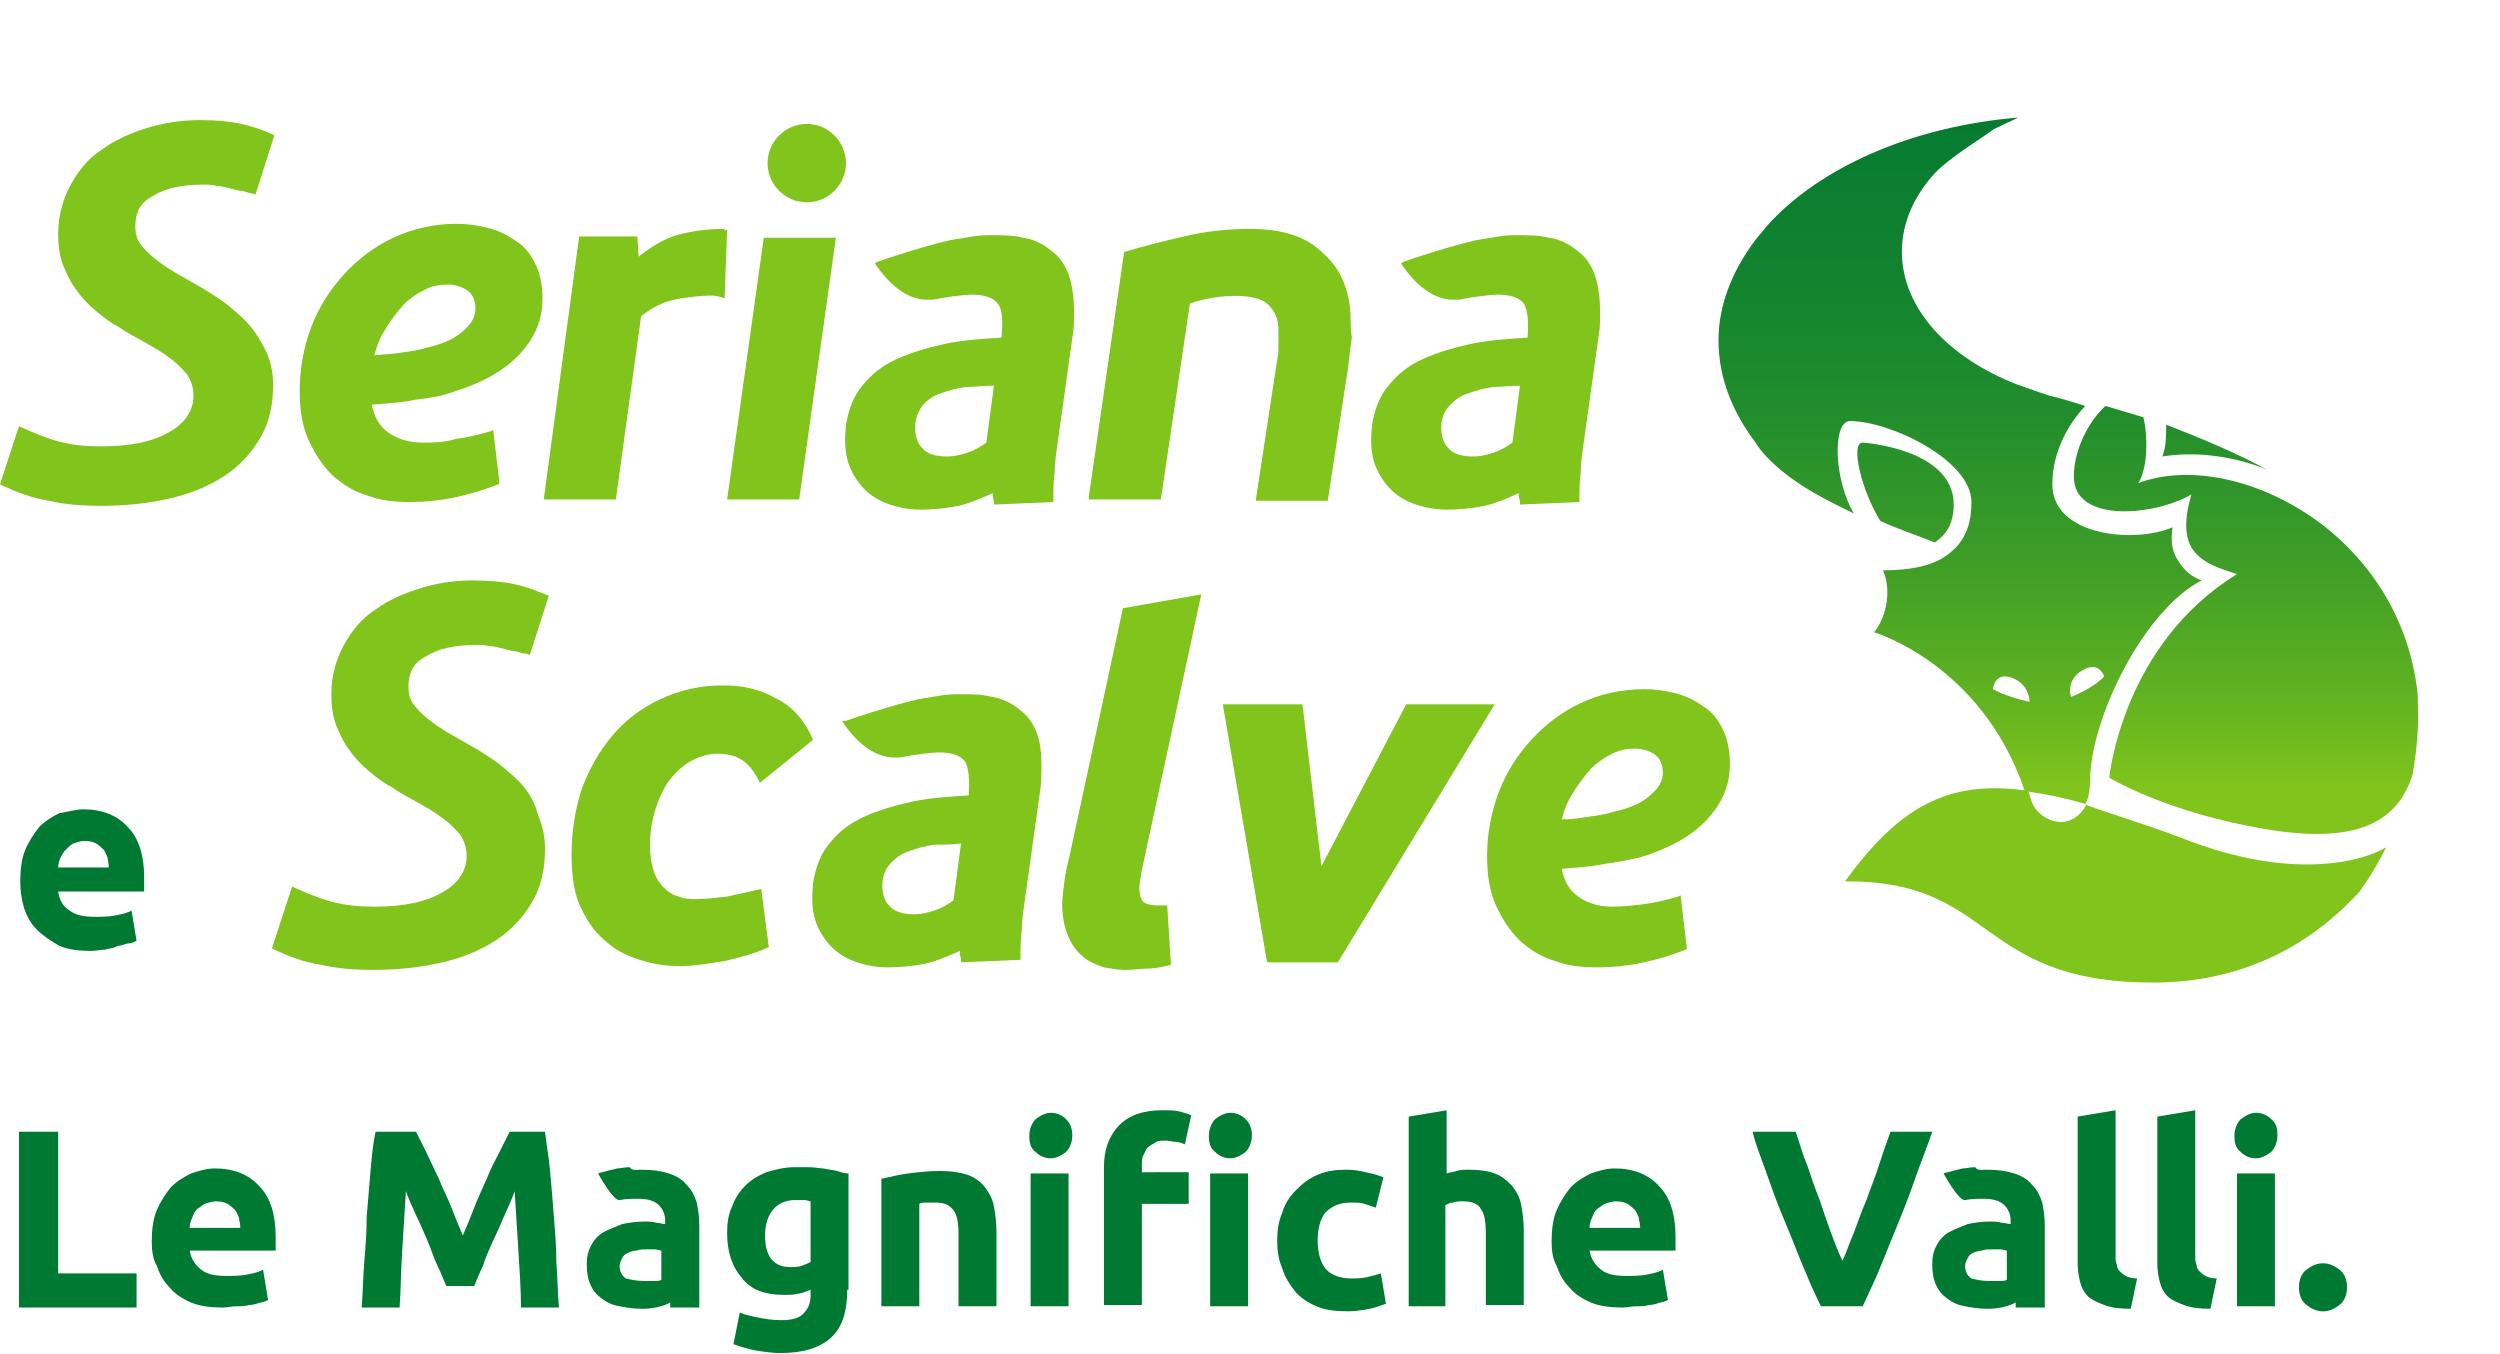 <?xml version="1.0" encoding="UTF-8"?>
<!-- Generator: Adobe Illustrator 22.0.1, SVG Export Plug-In . SVG Version: 6.00 Build 0)  -->
<svg xmlns="http://www.w3.org/2000/svg" xmlns:xlink="http://www.w3.org/1999/xlink" version="1.1" id="Livello_1" x="0px" y="0px" viewBox="0 0 197.7 107.1" style="enable-background:new 0 0 197.7 107.1;" xml:space="preserve">
<style type="text/css">
	.st0{fill:#666666;}
	.st1{clip-path:url(#SVGID_2_);fill:url(#SVGID_3_);}
	.st2{clip-path:url(#SVGID_5_);fill:url(#SVGID_6_);}
	.st3{clip-path:url(#SVGID_8_);fill:url(#SVGID_9_);}
	.st4{clip-path:url(#SVGID_11_);fill:url(#SVGID_12_);}
	.st5{fill:#80C41C;}
	.st6{fill:#007A32;}
</style>
<g>
	<path class="st0" d="M138.8,18.7c0.3-0.4,0.6-0.8,0.9-1.1C139.4,17.9,139.1,18.3,138.8,18.7z"></path>
	<g>
		<defs>
			<path id="SVGID_1_" d="M179.2,37.1c-2.2-1.2-4.8-2.3-7.6-3.4l-0.3-0.1c0,0.9,0,1.7-0.3,2.5C173.5,35.7,176.4,36,179.2,37.1z"></path>
		</defs>
		<clipPath id="SVGID_2_">
			<use xlink:href="#SVGID_1_" style="overflow:visible;"></use>
		</clipPath>
		<linearGradient id="SVGID_3_" gradientUnits="userSpaceOnUse" x1="162.37" y1="85.904" x2="162.37" y2="-9.094947e-13">
			<stop offset="0" style="stop-color:#80C41C"></stop>
			<stop offset="0.275" style="stop-color:#80C41C"></stop>
			<stop offset="0.36" style="stop-color:#61B221"></stop>
			<stop offset="0.486" style="stop-color:#3D9D27"></stop>
			<stop offset="0.614" style="stop-color:#228E2C"></stop>
			<stop offset="0.742" style="stop-color:#12832F"></stop>
			<stop offset="0.87" style="stop-color:#087C31"></stop>
			<stop offset="1" style="stop-color:#007A32"></stop>
		</linearGradient>
		<rect x="127" class="st1" width="70.7" height="85.9"></rect>
	</g>
	<g>
		<defs>
			<path id="SVGID_4_" d="M153,42.9c0.9-0.6,1.5-1.5,1.5-3c0-4.4-7.1-4.9-7.2-4.9c-1,0-0.1,3.8,1.4,6.2     C150,41.8,151.5,42.3,153,42.9z"></path>
		</defs>
		<clipPath id="SVGID_5_">
			<use xlink:href="#SVGID_4_" style="overflow:visible;"></use>
		</clipPath>
		<linearGradient id="SVGID_6_" gradientUnits="userSpaceOnUse" x1="162.37" y1="85.904" x2="162.37" y2="-9.094947e-13">
			<stop offset="0" style="stop-color:#80C41C"></stop>
			<stop offset="0.275" style="stop-color:#80C41C"></stop>
			<stop offset="0.36" style="stop-color:#61B221"></stop>
			<stop offset="0.486" style="stop-color:#3D9D27"></stop>
			<stop offset="0.614" style="stop-color:#228E2C"></stop>
			<stop offset="0.742" style="stop-color:#12832F"></stop>
			<stop offset="0.87" style="stop-color:#087C31"></stop>
			<stop offset="1" style="stop-color:#007A32"></stop>
		</linearGradient>
		<rect x="127" class="st2" width="70.7" height="85.9"></rect>
	</g>
	<g>
		<defs>
			<path id="SVGID_7_" d="M191.2,55.6c0-0.2,0-0.4,0-0.6c-0.7-7-4.9-12.2-9.8-15c-4.2-2.4-8.8-3.1-12.3-1.8c0.7-1.1,0.8-3.5,0.4-5.2     c-1-0.3-2-0.6-3-0.9c-1.3,1.2-2.5,3.4-2.5,5.6c0,3.7,6.4,3.1,9.3,1.4c-0.6,2-0.5,3.3,0,4.2c0.8,1.3,2.4,1.7,3.6,2.1     c-9.1,5.6-10.1,16.1-10.1,16.1s3.9,2.4,10.9,3.8c7.4,1.5,11.7,0.5,13.1-4.1C191.1,59.4,191.3,57.5,191.2,55.6z"></path>
		</defs>
		<clipPath id="SVGID_8_">
			<use xlink:href="#SVGID_7_" style="overflow:visible;"></use>
		</clipPath>
		<linearGradient id="SVGID_9_" gradientUnits="userSpaceOnUse" x1="162.37" y1="85.904" x2="162.37" y2="-9.094947e-13">
			<stop offset="0" style="stop-color:#80C41C"></stop>
			<stop offset="0.275" style="stop-color:#80C41C"></stop>
			<stop offset="0.36" style="stop-color:#61B221"></stop>
			<stop offset="0.486" style="stop-color:#3D9D27"></stop>
			<stop offset="0.614" style="stop-color:#228E2C"></stop>
			<stop offset="0.742" style="stop-color:#12832F"></stop>
			<stop offset="0.87" style="stop-color:#087C31"></stop>
			<stop offset="1" style="stop-color:#007A32"></stop>
		</linearGradient>
		<rect x="127" class="st3" width="70.7" height="85.9"></rect>
	</g>
	<g>
		<defs>
			<path id="SVGID_10_" d="M172.6,66.3c-2.8-1.1-7.8-2.6-7.7-2.7c0.3-0.5,0.4-1.3,0.4-2.3c0.2-4.7,4.2-13,8.8-15.4     c-1.1-0.4-1.7-1.2-2.1-2c-0.3-0.7-0.3-1.4-0.2-2.2c-3,1.3-9.5,0.7-9.5-3.4c0-2.5,1.2-4.7,2.6-6.2c-1-0.3-1.9-0.6-2.8-0.8     c-0.9-0.3-1.8-0.6-2.6-0.9c-5.4-2.1-9.1-6-9.1-10.5c0-2.3,1-4.5,2.7-6.3c0.6-0.6,1.4-1.2,2.4-1.9c0.6-0.4,1.5-1,2.2-1.5     c0.6-0.3,1.3-0.6,1.9-0.9c-8.5,0.7-15.8,4-19.9,8.6c-0.3,0.4-0.6,0.7-0.9,1.1c-1.8,2.4-2.9,5.1-2.9,7.9c0,3,1.1,5.7,3,8.2     c0,0.1,0.6,0.8,0.6,0.8c1.6,1.8,3.9,3.2,7.1,4.7c-1.6-2.7-1.7-7.3-0.3-7.3c3.2,0,9.6,3.1,9.6,6.4c0,1.2-0.2,2.9-1.8,4.1     c-1,0.8-2.6,1.3-5.2,1.3c0.7,1.5,0.3,3.7-0.7,4.9c0,0,8.5,2.5,11.9,12.5c-6.1-0.8-9.9,1.3-14.2,7.2c11.9-0.1,10.3,7.9,24.1,8     c8.4,0.1,13.7-4,16.6-7.2c0.8-1.1,1.5-2.3,2.1-3.5C187.1,68,181.5,69.8,172.6,66.3z M164.7,53c1.3-0.8,1.7,0.5,1.7,0.5     s-0.8,0.9-2.6,1.6C163.7,55.1,163.4,53.7,164.7,53z M157.6,54.5c0,0,0.1-1.4,1.5-0.9c1.4,0.5,1.4,1.9,1.4,1.9     C158.6,55.1,157.6,54.5,157.6,54.5z M163,65c-1,0-2.1-0.7-2.4-1.8c-0.1-0.2-0.1-0.4-0.2-0.6c1.4,0.2,2.9,0.5,4.6,1     C164.5,64.6,163.7,65,163,65z"></path>
		</defs>
		<clipPath id="SVGID_11_">
			<use xlink:href="#SVGID_10_" style="overflow:visible;"></use>
		</clipPath>
		<linearGradient id="SVGID_12_" gradientUnits="userSpaceOnUse" x1="162.37" y1="85.904" x2="162.37" y2="-9.094947e-13">
			<stop offset="0" style="stop-color:#80C41C"></stop>
			<stop offset="0.275" style="stop-color:#80C41C"></stop>
			<stop offset="0.36" style="stop-color:#61B221"></stop>
			<stop offset="0.486" style="stop-color:#3D9D27"></stop>
			<stop offset="0.614" style="stop-color:#228E2C"></stop>
			<stop offset="0.742" style="stop-color:#12832F"></stop>
			<stop offset="0.87" style="stop-color:#087C31"></stop>
			<stop offset="1" style="stop-color:#007A32"></stop>
		</linearGradient>
		<rect x="127" class="st4" width="70.7" height="85.9"></rect>
	</g>
</g>
<path class="st5" d="M35.8,31c2.3-0.7,4.1-1.7,5.3-3c1.2-1.3,1.8-2.7,1.8-4.4c0-1.1-0.2-2-0.6-2.8c-0.4-0.8-0.9-1.4-1.6-1.8  c-0.7-0.5-1.4-0.8-2.2-1c-0.8-0.2-1.6-0.3-2.4-0.3c-1.8,0-3.5,0.4-5,1.1c-1.5,0.7-2.8,1.7-3.9,2.9c-1.1,1.2-2,2.6-2.6,4.2  c-0.6,1.6-0.9,3.3-0.9,5c0,1.5,0.2,2.8,0.7,3.9c0.5,1.1,1.1,2,1.9,2.8c0.8,0.7,1.7,1.3,2.8,1.6c1,0.4,2.2,0.5,3.4,0.5  c2.3,0,4.6-0.5,6.9-1.4l0.1-0.1l-0.5-4.2l-0.2,0.1c-1,0.3-1.9,0.5-2.7,0.6C35.1,35,34.3,35,33.4,35c-1.1,0-2-0.3-2.7-0.8  c-0.7-0.5-1.1-1.2-1.3-2.2c1.4-0.1,2.6-0.2,3.5-0.4C34,31.5,35,31.3,35.8,31 M29.6,28.1c0.2-0.8,0.5-1.5,0.9-2.1  c0.4-0.7,0.9-1.3,1.4-1.9c0.5-0.5,1.1-0.9,1.7-1.2c0.6-0.3,1.2-0.4,1.8-0.4c0.6,0,1.2,0.2,1.6,0.5c0.4,0.3,0.6,0.8,0.6,1.4  c0,0.6-0.3,1.2-0.9,1.7c-0.6,0.6-1.6,1.1-3,1.4c-0.6,0.2-1.3,0.3-2.1,0.4C31.1,28,30.4,28,29.6,28.1"></path>
<path class="st5" d="M57.3,18.1c-1.5,0-2.7,0.2-3.8,0.5c-1,0.3-2,0.9-3,1.7l-0.1-1.6h-4.6L43,39.5h5.7l2-14.5  c0.9-0.7,1.7-1.1,2.6-1.3c0.9-0.2,2.8-0.4,3.3-0.3c0.5,0.1,0.7,0.2,0.7,0.2l0.2-5.4H57.3z"></path>
<polygon class="st5" points="60.4,18.8 57.5,39.5 63.2,39.5 66.1,18.8 "></polygon>
<path class="st5" d="M106.8,24.9c-0.1-2-0.8-3.7-2.2-4.9c-1.3-1.3-3.2-1.9-5.8-1.9c-1.7,0-3.5,0.2-5.2,0.6c-1.7,0.4-3.3,0.8-4.6,1.2  l-0.1,0l-2.8,19.4l0,0.2h5.7L94.1,24c1.2-0.4,2.4-0.6,3.6-0.6c1.2,0,2.1,0.2,2.6,0.7c0.5,0.5,0.8,1.1,0.8,2c0,0.4,0,0.9,0,1.4  c0,0.5-0.1,1-0.2,1.6l-1.6,10.5h5.7l1.6-10.5c0.1-0.9,0.2-1.7,0.3-2.4C106.8,26,106.8,25.4,106.8,24.9"></path>
<path class="st5" d="M84.6,22c-0.3-1-0.8-1.7-1.5-2.2c-0.6-0.5-1.4-0.9-2.2-1c-0.8-0.2-1.6-0.2-2.4-0.2c-0.5,0-1,0-1.6,0.1  c-0.6,0.1-1.2,0.2-1.8,0.3c-1.8,0.4-5.2,1.5-5.7,1.7l-0.2,0.1l0.1,0.2c0.1,0.1,1.7,2.7,4,2.7c0.2,0,0.3,0,0.5,0  c0.9-0.2,2.5-0.4,3-0.4c1,0,1.7,0.2,2.1,0.7c0.4,0.5,0.4,1.4,0.3,2.7c-1.6,0.1-3.1,0.2-4.5,0.5c-1.4,0.3-2.7,0.7-3.8,1.2  c-1.1,0.5-2,1.2-2.7,2.1c-0.7,0.8-1.1,1.9-1.3,3.1c-0.1,1-0.1,1.9,0.1,2.7c0.2,0.8,0.6,1.5,1.1,2.1c0.5,0.6,1.2,1.1,2,1.4  c0.8,0.3,1.7,0.5,2.7,0.5c1,0,2-0.1,3-0.3c0.9-0.2,1.8-0.6,2.7-1c0,0.1,0,0.2,0,0.2c0,0.2,0.1,0.3,0.1,0.5l0,0.2l4.7-0.2l0-0.2  c0-0.7,0-1.4,0.1-2.1c0-0.7,0.1-1.4,0.2-2.1l1.3-9.3C85,24.3,84.9,23,84.6,22 M78.6,30.5L78,35c-0.4,0.3-0.9,0.6-1.5,0.8  c-0.6,0.2-1.1,0.3-1.6,0.3c-0.9,0-1.6-0.2-2-0.7c-0.4-0.4-0.6-1.1-0.5-2c0.1-0.6,0.3-1,0.6-1.4c0.4-0.4,0.8-0.7,1.4-0.9  c0.6-0.2,1.2-0.4,2-0.5C77.1,30.6,77.9,30.5,78.6,30.5"></path>
<path class="st5" d="M126.2,22c-0.3-1-0.8-1.7-1.5-2.2c-0.6-0.5-1.4-0.9-2.2-1c-0.8-0.2-1.6-0.2-2.4-0.2c-0.5,0-1,0-1.6,0.1  c-0.6,0.1-1.2,0.2-1.8,0.3c-1.8,0.4-5.2,1.5-5.7,1.7l-0.2,0.1l0.1,0.2c0.1,0.1,1.7,2.7,4,2.7c0.2,0,0.3,0,0.5,0  c0.9-0.2,2.5-0.4,3-0.4c1,0,1.7,0.2,2.1,0.7c0.3,0.5,0.4,1.4,0.3,2.7c-1.6,0.1-3.1,0.2-4.5,0.5c-1.4,0.3-2.7,0.7-3.8,1.2  c-1.1,0.5-2,1.2-2.7,2.1c-0.7,0.8-1.1,1.9-1.3,3.1c-0.1,1-0.1,1.9,0.1,2.7c0.2,0.8,0.6,1.5,1.1,2.1c0.5,0.6,1.2,1.1,2,1.4  c0.8,0.3,1.7,0.5,2.7,0.5c1,0,2-0.1,3-0.3c0.9-0.2,1.8-0.6,2.7-1c0,0.1,0,0.2,0,0.2c0,0.2,0.1,0.3,0.1,0.5l0,0.2l4.7-0.2l0-0.2  c0-0.6,0-1.4,0.1-2.1c0-0.7,0.1-1.4,0.2-2.1l1.3-9.3C126.6,24.3,126.5,23,126.2,22 M120.2,30.5l-0.6,4.5c-0.4,0.3-0.9,0.6-1.5,0.8  c-0.6,0.2-1.1,0.3-1.6,0.3c-0.9,0-1.6-0.2-2-0.7c-0.4-0.4-0.6-1.1-0.5-2c0.1-0.6,0.3-1,0.7-1.4c0.4-0.4,0.8-0.7,1.4-0.9  c0.6-0.2,1.2-0.4,2-0.5C118.7,30.6,119.4,30.5,120.2,30.5"></path>
<path class="st5" d="M19.8,25.8c-0.5-0.6-1.1-1.1-1.7-1.6c-0.6-0.5-1.3-0.9-1.9-1.3c-0.7-0.4-1.4-0.8-2.1-1.2  c-0.7-0.4-1.3-0.8-1.8-1.2c-0.5-0.4-0.9-0.8-1.2-1.2c-0.3-0.4-0.4-0.9-0.4-1.4c0-1.1,0.4-1.9,1.4-2.4c0.9-0.6,2.3-0.9,4-0.9  c0.3,0,0.7,0,1,0.1c0.4,0,0.7,0.1,1.1,0.2c0.4,0.1,0.7,0.2,1,0.2c0.3,0.1,0.6,0.2,0.8,0.2l0.2,0.1l1.5-4.7l-0.2-0.1  c-0.7-0.3-1.5-0.6-2.4-0.8c-0.9-0.2-2-0.3-3.3-0.3c-1.4,0-2.8,0.2-4.1,0.6c-1.3,0.4-2.5,0.9-3.6,1.7c-1.1,0.7-1.9,1.7-2.5,2.8  c-0.6,1.1-1,2.4-1,3.9c0,0.9,0.1,1.7,0.4,2.5c0.3,0.7,0.6,1.4,1.1,2c0.4,0.6,0.9,1.1,1.5,1.6c0.6,0.5,1.1,0.9,1.7,1.2  c0.7,0.5,1.5,0.9,2.2,1.3c0.7,0.4,1.4,0.8,1.9,1.2c0.6,0.4,1,0.9,1.4,1.3c0.3,0.5,0.5,1,0.5,1.7c0,1.1-0.6,2.1-1.8,2.8  c-1.3,0.8-3.1,1.2-5.5,1.2c-1.2,0-2.3-0.1-3.4-0.4c-1.1-0.3-2-0.7-2.9-1.1l-0.2-0.1L0,38.3l0.2,0.1c1.1,0.5,2.3,1,3.7,1.2  C5.1,39.9,6.5,40,8,40c2,0,3.8-0.2,5.5-0.6c1.7-0.4,3.1-1,4.3-1.8c1.2-0.8,2.1-1.8,2.8-3c0.7-1.2,1-2.6,1-4.2c0-0.9-0.2-1.8-0.5-2.5  C20.7,27.1,20.3,26.4,19.8,25.8"></path>
<path class="st5" d="M63.8,9.8c-1.7,0-3.1,1.4-3.1,3.1c0,1.7,1.4,3.1,3.1,3.1c1.7,0,3.1-1.4,3.1-3.1C66.9,11.2,65.5,9.8,63.8,9.8"></path>
<g>
	<path class="st5" d="M129.7,67.8c2.3-0.7,4.1-1.7,5.3-3c1.2-1.3,1.8-2.7,1.8-4.4c0-1.1-0.2-2-0.6-2.8c-0.4-0.8-0.9-1.4-1.6-1.8   c-0.7-0.5-1.4-0.8-2.2-1c-0.8-0.2-1.6-0.3-2.4-0.3c-1.8,0-3.5,0.4-5,1.1c-1.5,0.7-2.8,1.7-3.9,2.9c-1.1,1.2-2,2.6-2.6,4.2   c-0.6,1.6-0.9,3.3-0.9,5c0,1.5,0.2,2.8,0.7,3.9c0.5,1.1,1.1,2,1.9,2.8c0.8,0.7,1.7,1.3,2.8,1.6c1,0.4,2.2,0.5,3.4,0.5   c2.3,0,4.6-0.5,6.9-1.4l0.1-0.1l-0.5-4.2l-0.2,0.1c-1,0.3-1.9,0.5-2.7,0.6c-0.8,0.1-1.6,0.2-2.5,0.2c-1.1,0-2-0.3-2.7-0.8   c-0.7-0.5-1.1-1.2-1.3-2.2c1.4-0.1,2.6-0.2,3.5-0.4C127.8,68.2,128.8,68,129.7,67.8 M123.5,64.8c0.2-0.8,0.5-1.5,0.9-2.1   c0.4-0.7,0.9-1.3,1.4-1.9c0.5-0.5,1.1-0.9,1.7-1.2c0.6-0.3,1.2-0.4,1.8-0.4c0.6,0,1.2,0.2,1.6,0.5c0.4,0.3,0.6,0.8,0.6,1.4   c0,0.6-0.3,1.2-0.9,1.7c-0.6,0.6-1.6,1.1-3,1.4c-0.6,0.2-1.3,0.3-2.1,0.4C125,64.7,124.2,64.8,123.5,64.8"></path>
	<path class="st5" d="M82.1,58.3c-0.3-1-0.8-1.7-1.5-2.2c-0.6-0.5-1.4-0.9-2.2-1c-0.8-0.2-1.6-0.2-2.4-0.2c-0.5,0-1,0-1.6,0.1   c-0.6,0.1-1.2,0.2-1.8,0.3c-1.8,0.4-5.2,1.5-5.7,1.7L66.6,57l0.1,0.2c0.1,0.1,1.7,2.7,4,2.7c0.2,0,0.3,0,0.5,0   c0.9-0.2,2.5-0.4,3-0.4c1,0,1.7,0.2,2.1,0.7c0.3,0.5,0.4,1.4,0.3,2.7c-1.6,0.1-3.1,0.2-4.5,0.5c-1.4,0.3-2.7,0.7-3.8,1.2   c-1.1,0.5-2,1.2-2.7,2.1c-0.7,0.8-1.1,1.9-1.3,3.1c-0.1,1-0.1,1.9,0.1,2.7c0.2,0.8,0.6,1.5,1.1,2.1c0.5,0.6,1.2,1.1,2,1.4   c0.8,0.3,1.7,0.5,2.7,0.5c1,0,2-0.1,3-0.3c0.9-0.2,1.8-0.6,2.7-1c0,0.1,0,0.2,0,0.2c0,0.2,0.1,0.3,0.1,0.5l0,0.2l4.7-0.2l0-0.2   c0-0.7,0-1.4,0.1-2.1c0-0.7,0.1-1.4,0.2-2.1l1.3-9.3C82.4,60.6,82.4,59.3,82.1,58.3 M76,66.7l-0.6,4.5c-0.4,0.3-0.9,0.6-1.5,0.8   c-0.6,0.2-1.1,0.3-1.6,0.3c-0.9,0-1.6-0.2-2-0.7c-0.4-0.4-0.6-1.1-0.5-2c0.1-0.6,0.3-1,0.7-1.4c0.4-0.4,0.8-0.7,1.4-0.9   c0.6-0.2,1.2-0.4,2-0.5C74.6,66.8,75.3,66.8,76,66.7"></path>
	<path class="st5" d="M41.4,62.2c-0.5-0.6-1.1-1.1-1.7-1.6c-0.6-0.5-1.3-0.9-1.9-1.3c-0.7-0.4-1.4-0.8-2.1-1.2   c-0.7-0.4-1.3-0.8-1.8-1.2c-0.5-0.4-0.9-0.8-1.2-1.2c-0.3-0.4-0.4-0.9-0.4-1.4c0-1.1,0.4-1.9,1.4-2.4c0.9-0.6,2.3-0.9,4-0.9   c0.3,0,0.7,0,1,0.1c0.4,0,0.7,0.1,1.1,0.2c0.4,0.1,0.7,0.2,1,0.2c0.3,0.1,0.6,0.2,0.9,0.2l0.2,0.1l1.5-4.7L43.1,47   c-0.7-0.3-1.5-0.6-2.4-0.8c-0.9-0.2-2-0.3-3.3-0.3c-1.4,0-2.8,0.2-4.1,0.6c-1.3,0.4-2.5,0.9-3.6,1.7c-1.1,0.7-1.9,1.7-2.5,2.8   c-0.6,1.1-1,2.4-1,3.9c0,0.9,0.1,1.7,0.4,2.5c0.3,0.7,0.6,1.4,1.1,2c0.4,0.6,0.9,1.1,1.5,1.6c0.6,0.5,1.1,0.9,1.7,1.2   c0.7,0.5,1.5,0.9,2.2,1.3c0.7,0.4,1.4,0.8,1.9,1.2c0.6,0.4,1,0.9,1.4,1.3c0.3,0.5,0.5,1,0.5,1.7c0,1.1-0.6,2.1-1.8,2.8   c-1.3,0.8-3.1,1.2-5.5,1.2c-1.2,0-2.3-0.1-3.4-0.4c-1.1-0.3-2-0.7-2.9-1.1l-0.2-0.1l-1.6,4.9l0.2,0.1c1.1,0.5,2.3,1,3.7,1.2   c1.3,0.3,2.7,0.4,4.1,0.4c2,0,3.8-0.2,5.5-0.6c1.7-0.4,3.1-1,4.3-1.8c1.2-0.8,2.1-1.8,2.8-3c0.7-1.2,1-2.6,1-4.2   c0-0.9-0.2-1.8-0.5-2.5C42.3,63.5,41.9,62.8,41.4,62.2"></path>
	<path class="st5" d="M60.1,61.9c-0.5-1-1-1.6-1.6-1.9c-0.5-0.3-1.2-0.4-1.8-0.4c-0.6,0-1.3,0.2-1.9,0.5c-0.6,0.3-1.2,0.8-1.7,1.4   c-0.5,0.6-0.9,1.4-1.2,2.3c-0.3,0.9-0.5,1.9-0.5,3c0,0.8,0.1,1.5,0.3,2.1c0.2,0.6,0.5,1,0.8,1.3c0.3,0.3,0.7,0.6,1.2,0.7   c0.4,0.2,0.9,0.2,1.4,0.2c0.7,0,1.5-0.1,2.4-0.2c0.9-0.2,1.8-0.4,2.7-0.6l0.6,4.6c-1.1,0.5-2.2,0.8-3.5,1.1   c-1.3,0.2-2.4,0.4-3.5,0.4c-0.9,0-1.9-0.1-2.9-0.4c-1-0.3-2-0.7-2.8-1.4c-0.9-0.7-1.6-1.6-2.1-2.7c-0.6-1.1-0.8-2.6-0.8-4.4   c0-1.8,0.3-3.5,0.8-5.1c0.6-1.6,1.4-3,2.4-4.2c1-1.2,2.3-2.2,3.8-2.9c1.5-0.7,3.1-1.1,5-1.1c1.5,0,2.9,0.3,4.1,1   c1.3,0.6,2.3,1.7,3,3.3L60.1,61.9z"></path>
	<path class="st5" d="M90.3,68.8c-0.1,0.6-0.2,1.1-0.2,1.4c0,0.5,0.1,0.9,0.3,1.1c0.2,0.2,0.6,0.3,1.1,0.3h0.4c0.2,0,0.3,0,0.4,0   l0.3,4.7c-0.8,0.2-1.4,0.3-1.9,0.3c-0.5,0-1.1,0.1-1.7,0.1c-0.6,0-1.1-0.1-1.7-0.2c-0.6-0.2-1.1-0.4-1.6-0.8   c-0.5-0.4-0.9-0.9-1.2-1.6c-0.3-0.7-0.5-1.5-0.5-2.6c0-0.5,0.1-1.2,0.2-2c0.1-0.8,0.3-1.4,0.4-1.9l4.2-19.5L95,47L90.3,68.8z"></path>
	<polygon class="st5" points="105.8,76.1 100.2,76.1 96.7,55.7 103,55.7 104.5,68.5 111.2,55.7 118.2,55.7  "></polygon>
</g>
<g>
	<path class="st6" d="M10.8,100.7v2.7H1.5V89.5h3.1v11.2H10.8z"></path>
	<path class="st6" d="M12,98.2c0-0.9,0.1-1.8,0.4-2.5c0.3-0.7,0.7-1.3,1.1-1.8c0.5-0.5,1-0.8,1.6-1.1c0.6-0.2,1.2-0.4,1.9-0.4   c1.5,0,2.7,0.5,3.5,1.4c0.9,0.9,1.3,2.3,1.3,4c0,0.2,0,0.4,0,0.6c0,0.2,0,0.4,0,0.5h-6.8c0.1,0.6,0.4,1.1,0.9,1.5   c0.5,0.4,1.2,0.5,2,0.5c0.5,0,1.1,0,1.6-0.1c0.5-0.1,1-0.2,1.3-0.4l0.4,2.4c-0.2,0.1-0.4,0.2-0.6,0.2c-0.3,0.1-0.6,0.2-0.9,0.2   c-0.3,0.1-0.7,0.1-1,0.1c-0.4,0-0.7,0.1-1.1,0.1c-0.9,0-1.8-0.1-2.5-0.4c-0.7-0.3-1.3-0.7-1.7-1.2c-0.5-0.5-0.8-1.1-1-1.7   C12.1,99.6,12,98.9,12,98.2z M19,97c0-0.3-0.1-0.5-0.1-0.7c-0.1-0.2-0.2-0.5-0.3-0.6c-0.2-0.2-0.3-0.3-0.6-0.5   c-0.2-0.1-0.5-0.2-0.9-0.2c-0.3,0-0.6,0.1-0.9,0.2c-0.2,0.1-0.4,0.3-0.6,0.4c-0.2,0.2-0.3,0.4-0.4,0.7c-0.1,0.2-0.2,0.5-0.2,0.8H19   z"></path>
	<path class="st6" d="M32.9,89.5c0.2,0.4,0.5,1,0.8,1.6c0.3,0.6,0.6,1.3,1,2.1c0.3,0.8,0.7,1.5,1,2.3c0.3,0.8,0.6,1.5,0.9,2.2   c0.3-0.7,0.6-1.4,0.9-2.2c0.3-0.8,0.7-1.6,1-2.3c0.3-0.8,0.7-1.5,1-2.1c0.3-0.6,0.6-1.2,0.8-1.6h2.8c0.1,0.9,0.3,2,0.4,3.1   c0.1,1.1,0.2,2.3,0.3,3.6c0.1,1.2,0.2,2.5,0.2,3.7c0.1,1.2,0.1,2.4,0.2,3.5h-3c0-1.3-0.1-2.8-0.2-4.4c-0.1-1.6-0.2-3.2-0.3-4.8   c-0.2,0.6-0.5,1.2-0.8,1.9c-0.3,0.7-0.6,1.4-0.9,2c-0.3,0.7-0.6,1.3-0.8,2c-0.3,0.6-0.5,1.1-0.7,1.6h-2.2c-0.2-0.4-0.4-1-0.7-1.6   c-0.3-0.6-0.5-1.3-0.8-2c-0.3-0.7-0.6-1.4-0.9-2c-0.3-0.7-0.6-1.3-0.8-1.9c-0.1,1.6-0.2,3.2-0.3,4.8c-0.1,1.6-0.1,3.1-0.2,4.4h-3   c0.1-1.1,0.1-2.3,0.2-3.5c0.1-1.2,0.2-2.5,0.2-3.7c0.1-1.2,0.2-2.4,0.3-3.6c0.1-1.1,0.2-2.2,0.4-3.1H32.9z"></path>
	<path class="st6" d="M50.7,92.5c0.9,0,1.6,0.1,2.2,0.3c0.6,0.2,1.1,0.5,1.4,0.9c0.4,0.4,0.6,0.8,0.8,1.4c0.1,0.5,0.2,1.1,0.2,1.8   l0,6.5c-1.6,0-2.3,0-2.3,0V103c-0.5,0.3-1.4,0.5-2.2,0.5c-0.7,0-1.3-0.1-1.8-0.2c-0.6-0.1-1-0.3-1.4-0.6c-0.4-0.3-0.7-0.6-0.9-1.1   c-0.2-0.4-0.3-1-0.3-1.6c0-0.6,0.1-1.1,0.4-1.6c0.2-0.4,0.6-0.8,1-1s0.9-0.4,1.4-0.6c0.5-0.1,1.1-0.2,1.7-0.2c0.4,0,0.7,0,1,0.1   c0.3,0,0.5,0.1,0.7,0.1v-0.3c0-0.5-0.2-0.9-0.5-1.2c-0.3-0.3-0.8-0.5-1.6-0.5c-0.5,0-1,0-1.5,0.1c-0.5,0.1-1.7-2.1-1.7-2.1   c0.2-0.1,0.4-0.1,0.7-0.2c0.3-0.1,0.5-0.1,0.8-0.2c0.3,0,0.6-0.1,1-0.1C50,92.6,50.3,92.5,50.7,92.5z M50.9,101.3   c0.3,0,0.6,0,0.8,0c0.3,0,0.5,0,0.6-0.1v-2.3c-0.1,0-0.3-0.1-0.5-0.1c-0.2,0-0.5,0-0.7,0c-0.3,0-0.5,0-0.8,0.1   c-0.2,0-0.5,0.1-0.7,0.2c-0.2,0.1-0.3,0.2-0.4,0.4c-0.1,0.2-0.2,0.4-0.2,0.6c0,0.5,0.2,0.8,0.5,1C49.9,101.2,50.4,101.3,50.9,101.3   z"></path>
	<path class="st6" d="M157.1,92.5c0.9,0,1.6,0.1,2.2,0.3c0.6,0.2,1.1,0.5,1.4,0.9c0.4,0.4,0.6,0.8,0.8,1.4c0.1,0.5,0.2,1.1,0.2,1.8   l0,6.5c-1.6,0-2.3,0-2.3,0V103c-0.5,0.3-1.4,0.5-2.2,0.5c-0.7,0-1.3-0.1-1.8-0.2c-0.6-0.1-1-0.3-1.4-0.6c-0.4-0.3-0.7-0.6-0.9-1.1   c-0.2-0.4-0.3-1-0.3-1.6c0-0.6,0.1-1.1,0.4-1.6c0.2-0.4,0.6-0.8,1-1s0.9-0.4,1.4-0.6c0.5-0.1,1.1-0.2,1.7-0.2c0.4,0,0.7,0,1,0.1   c0.3,0,0.5,0.1,0.7,0.1v-0.3c0-0.5-0.2-0.9-0.5-1.2c-0.3-0.3-0.8-0.5-1.6-0.5c-0.5,0-1,0-1.5,0.1c-0.5,0.1-1.7-2.1-1.7-2.1   c0.2-0.1,0.4-0.1,0.7-0.2c0.3-0.1,0.5-0.1,0.8-0.2c0.3,0,0.6-0.1,1-0.1C156.4,92.6,156.7,92.5,157.1,92.5z M157.3,101.3   c0.3,0,0.6,0,0.8,0c0.3,0,0.5,0,0.6-0.1v-2.3c-0.1,0-0.3-0.1-0.5-0.1c-0.2,0-0.5,0-0.7,0c-0.3,0-0.5,0-0.8,0.1   c-0.2,0-0.5,0.1-0.7,0.2c-0.2,0.1-0.3,0.2-0.4,0.4c-0.1,0.2-0.2,0.4-0.2,0.6c0,0.5,0.2,0.8,0.5,1   C156.3,101.2,156.7,101.3,157.3,101.3z"></path>
	<path class="st6" d="M67,102c0,1.7-0.4,3-1.3,3.8c-0.9,0.8-2.2,1.2-4,1.2c-0.6,0-1.3-0.1-1.9-0.2c-0.6-0.1-1.2-0.3-1.8-0.5l0.5-2.5   c0.5,0.2,1,0.3,1.5,0.4c0.5,0.1,1.1,0.2,1.8,0.2c0.9,0,1.5-0.2,1.8-0.6c0.4-0.4,0.5-0.9,0.5-1.4v-0.4c-0.3,0.1-0.7,0.3-1,0.3   c-0.3,0.1-0.7,0.1-1.1,0.1c-1.5,0-2.6-0.4-3.3-1.3c-0.8-0.9-1.2-2.1-1.2-3.6c0-0.8,0.1-1.5,0.4-2.1c0.2-0.6,0.6-1.2,1-1.6   c0.5-0.5,1-0.8,1.7-1.1c0.7-0.2,1.4-0.4,2.3-0.4c0.4,0,0.7,0,1.1,0c0.4,0,0.8,0.1,1.1,0.1c0.4,0.1,0.7,0.1,1.1,0.2   c0.3,0.1,0.6,0.2,0.9,0.2V102z M60.5,97.7c0,1.7,0.7,2.5,2,2.5c0.3,0,0.6,0,0.9-0.1c0.3-0.1,0.5-0.2,0.7-0.3v-4.8   c-0.1,0-0.3-0.1-0.5-0.1c-0.2,0-0.4,0-0.7,0c-0.8,0-1.4,0.3-1.8,0.8S60.5,96.9,60.5,97.7z"></path>
	<path class="st6" d="M69.8,93.2c0.5-0.1,1.2-0.3,2-0.4c0.8-0.1,1.6-0.2,2.5-0.2c0.9,0,1.6,0.1,2.2,0.3c0.6,0.2,1.1,0.6,1.4,1   c0.3,0.4,0.6,0.9,0.7,1.5c0.1,0.6,0.2,1.2,0.2,2v5.9h-3v-5.6c0-1-0.1-1.6-0.4-2c-0.3-0.4-0.7-0.6-1.4-0.6c-0.2,0-0.4,0-0.7,0   c-0.2,0-0.5,0-0.6,0.1v8.1h-3V93.2z"></path>
	<path class="st6" d="M84.8,89.8c0,0.5-0.2,1-0.5,1.3c-0.4,0.3-0.8,0.5-1.2,0.5c-0.5,0-0.9-0.2-1.2-0.5c-0.4-0.3-0.5-0.7-0.5-1.3   c0-0.5,0.2-1,0.5-1.3c0.4-0.3,0.8-0.5,1.2-0.5c0.5,0,0.9,0.2,1.2,0.5C84.6,88.8,84.8,89.2,84.8,89.8z M84.5,103.3h-3V92.8h3V103.3z   "></path>
	<path class="st6" d="M91.9,87.8c0.6,0,1,0,1.4,0.1c0.4,0.1,0.7,0.2,0.9,0.3l-0.5,2.3c-0.2-0.1-0.5-0.2-0.7-0.2   c-0.3,0-0.5-0.1-0.8-0.1c-0.4,0-0.7,0-0.9,0.2c-0.2,0.1-0.4,0.2-0.6,0.4c-0.1,0.2-0.2,0.4-0.3,0.6c-0.1,0.2-0.1,0.5-0.1,0.8v0.5H94   v2.5h-3.7v8h-3V92.3c0-1.4,0.4-2.4,1.1-3.2C89.2,88.2,90.4,87.8,91.9,87.8z M99,89.8c0,0.5-0.2,1-0.5,1.3c-0.4,0.3-0.8,0.5-1.2,0.5   c-0.5,0-0.9-0.2-1.2-0.5c-0.4-0.3-0.5-0.7-0.5-1.3c0-0.5,0.2-1,0.5-1.3c0.4-0.3,0.8-0.5,1.2-0.5c0.5,0,0.9,0.2,1.2,0.5   C98.8,88.8,99,89.2,99,89.8z M98.7,103.3h-3V92.8h3V103.3z"></path>
	<path class="st6" d="M101,98.1c0-0.8,0.1-1.5,0.4-2.2c0.2-0.7,0.6-1.3,1.1-1.8c0.5-0.5,1-0.9,1.7-1.2c0.7-0.3,1.4-0.4,2.3-0.4   c0.6,0,1.1,0.1,1.5,0.2c0.5,0.1,0.9,0.2,1.4,0.4l-0.6,2.4c-0.3-0.1-0.6-0.2-0.9-0.3s-0.7-0.1-1.1-0.1c-0.9,0-1.5,0.3-2,0.8   c-0.4,0.5-0.6,1.3-0.6,2.2c0,0.9,0.2,1.7,0.6,2.2c0.4,0.5,1.1,0.8,2.1,0.8c0.4,0,0.7,0,1.2-0.1c0.4-0.1,0.8-0.2,1.1-0.3l0.4,2.4   c-0.3,0.1-0.8,0.3-1.3,0.4c-0.5,0.1-1.1,0.2-1.7,0.2c-1,0-1.8-0.1-2.5-0.4c-0.7-0.3-1.3-0.7-1.7-1.2c-0.4-0.5-0.8-1.1-1-1.8   C101.1,99.6,101,98.9,101,98.1z"></path>
	<path class="st6" d="M111.4,103.3v-15l3-0.5v5c0.2-0.1,0.5-0.1,0.8-0.2c0.3-0.1,0.6-0.1,0.9-0.1c0.9,0,1.6,0.1,2.1,0.3   c0.6,0.2,1,0.6,1.4,1c0.3,0.4,0.6,0.9,0.7,1.5c0.1,0.6,0.2,1.2,0.2,2v5.9h-3v-5.6c0-1-0.1-1.6-0.4-2c-0.2-0.4-0.7-0.6-1.4-0.6   c-0.3,0-0.5,0-0.8,0.1c-0.2,0-0.4,0.1-0.6,0.2v8H111.4z"></path>
	<path class="st6" d="M122.7,98.2c0-0.9,0.1-1.8,0.4-2.5c0.3-0.7,0.7-1.3,1.1-1.8c0.5-0.5,1-0.8,1.6-1.1c0.6-0.2,1.2-0.4,1.9-0.4   c1.5,0,2.7,0.5,3.5,1.4c0.9,0.9,1.3,2.3,1.3,4c0,0.2,0,0.4,0,0.6c0,0.2,0,0.4,0,0.5h-6.8c0.1,0.6,0.4,1.1,0.9,1.5   c0.5,0.4,1.2,0.5,2,0.5c0.5,0,1.1,0,1.6-0.1c0.5-0.1,1-0.2,1.3-0.4l0.4,2.4c-0.2,0.1-0.4,0.2-0.6,0.2c-0.3,0.1-0.6,0.2-0.9,0.2   c-0.3,0.1-0.7,0.1-1,0.1c-0.4,0-0.7,0.1-1.1,0.1c-0.9,0-1.8-0.1-2.5-0.4c-0.7-0.3-1.3-0.7-1.7-1.2c-0.5-0.5-0.8-1.1-1-1.7   C122.8,99.6,122.7,98.9,122.7,98.2z M129.7,97c0-0.3-0.1-0.5-0.1-0.7c-0.1-0.2-0.2-0.5-0.3-0.6c-0.2-0.2-0.3-0.3-0.6-0.5   c-0.2-0.1-0.5-0.2-0.9-0.2c-0.3,0-0.6,0.1-0.9,0.2c-0.2,0.1-0.4,0.3-0.6,0.4c-0.2,0.2-0.3,0.4-0.4,0.7c-0.1,0.2-0.2,0.5-0.2,0.8   H129.7z"></path>
	<path class="st6" d="M144,103.3c-0.6-1.2-1.1-2.4-1.6-3.6c-0.5-1.3-1-2.5-1.5-3.7c-0.5-1.2-0.9-2.4-1.3-3.5c-0.4-1.1-0.8-2.1-1-3   h3.4c0.3,0.8,0.5,1.7,0.9,2.6c0.3,0.9,0.6,1.8,1,2.8c0.3,0.9,0.6,1.8,0.9,2.6c0.3,0.8,0.6,1.6,0.9,2.2c0.3-0.6,0.5-1.3,0.9-2.2   c0.3-0.8,0.6-1.7,1-2.6c0.3-0.9,0.7-1.8,1-2.8c0.3-0.9,0.6-1.8,0.9-2.6h3.3c-0.3,0.9-0.7,1.9-1.1,3c-0.4,1.1-0.8,2.3-1.3,3.5   c-0.5,1.2-1,2.5-1.5,3.7c-0.5,1.3-1.1,2.5-1.6,3.6H144z"></path>
	<path class="st6" d="M168.5,103.5c-0.9,0-1.6-0.1-2.1-0.3c-0.5-0.2-1-0.4-1.3-0.7c-0.3-0.3-0.5-0.7-0.6-1.1   c-0.1-0.4-0.2-0.9-0.2-1.5V88.3l3-0.5v11.5c0,0.3,0,0.5,0.1,0.7c0,0.2,0.1,0.4,0.2,0.5c0.1,0.1,0.3,0.3,0.5,0.4   c0.2,0.1,0.5,0.2,0.9,0.2L168.5,103.5z"></path>
	<path class="st6" d="M174.8,103.5c-0.9,0-1.6-0.1-2.1-0.3c-0.5-0.2-1-0.4-1.3-0.7c-0.3-0.3-0.5-0.7-0.6-1.1   c-0.1-0.4-0.2-0.9-0.2-1.5V88.3l3-0.5v11.5c0,0.3,0,0.5,0.1,0.7c0,0.2,0.1,0.4,0.2,0.5s0.3,0.3,0.5,0.4c0.2,0.1,0.5,0.2,0.9,0.2   L174.8,103.5z"></path>
	<path class="st6" d="M180.1,89.8c0,0.5-0.2,1-0.5,1.3c-0.4,0.3-0.8,0.5-1.2,0.5c-0.5,0-0.9-0.2-1.2-0.5c-0.4-0.3-0.5-0.7-0.5-1.3   c0-0.5,0.2-1,0.5-1.3c0.4-0.3,0.8-0.5,1.2-0.5c0.5,0,0.9,0.2,1.2,0.5C180,88.8,180.1,89.2,180.1,89.8z M179.9,103.3h-3V92.8h3   V103.3z"></path>
	<path class="st6" d="M185.6,101.8c0,0.6-0.2,1.1-0.6,1.4c-0.4,0.3-0.8,0.5-1.3,0.5c-0.5,0-0.9-0.2-1.3-0.5   c-0.4-0.3-0.6-0.8-0.6-1.4s0.2-1.1,0.6-1.4c0.4-0.3,0.8-0.5,1.3-0.5c0.5,0,0.9,0.2,1.3,0.5C185.4,100.7,185.6,101.2,185.6,101.8z"></path>
</g>
<g>
	<path class="st6" d="M1.6,69.7c0-0.9,0.1-1.8,0.4-2.5c0.3-0.7,0.7-1.3,1.1-1.8c0.5-0.5,1-0.8,1.6-1.1C5.4,64.2,6,64,6.6,64   c1.5,0,2.7,0.5,3.5,1.4c0.9,0.9,1.3,2.3,1.3,4c0,0.2,0,0.4,0,0.6c0,0.2,0,0.4,0,0.5H4.6C4.7,71.2,5,71.7,5.5,72   c0.5,0.4,1.2,0.5,2,0.5c0.5,0,1.1,0,1.6-0.1c0.5-0.1,1-0.2,1.3-0.4l0.4,2.4c-0.2,0.1-0.4,0.2-0.6,0.2s-0.6,0.2-0.9,0.2   C9,75,8.6,75,8.3,75.1c-0.4,0-0.7,0.1-1.1,0.1c-0.9,0-1.8-0.1-2.5-0.4C4,74.4,3.4,74,2.9,73.5c-0.5-0.5-0.8-1.1-1-1.7   C1.7,71.1,1.6,70.4,1.6,69.7z M8.6,68.5c0-0.3-0.1-0.5-0.1-0.7c-0.1-0.2-0.2-0.5-0.3-0.6c-0.2-0.2-0.3-0.3-0.6-0.5   c-0.2-0.1-0.5-0.2-0.9-0.2c-0.3,0-0.6,0.1-0.9,0.2c-0.2,0.1-0.4,0.3-0.6,0.5c-0.2,0.2-0.3,0.4-0.4,0.6c-0.1,0.2-0.2,0.5-0.2,0.8   H8.6z"></path>
</g>
</svg>
